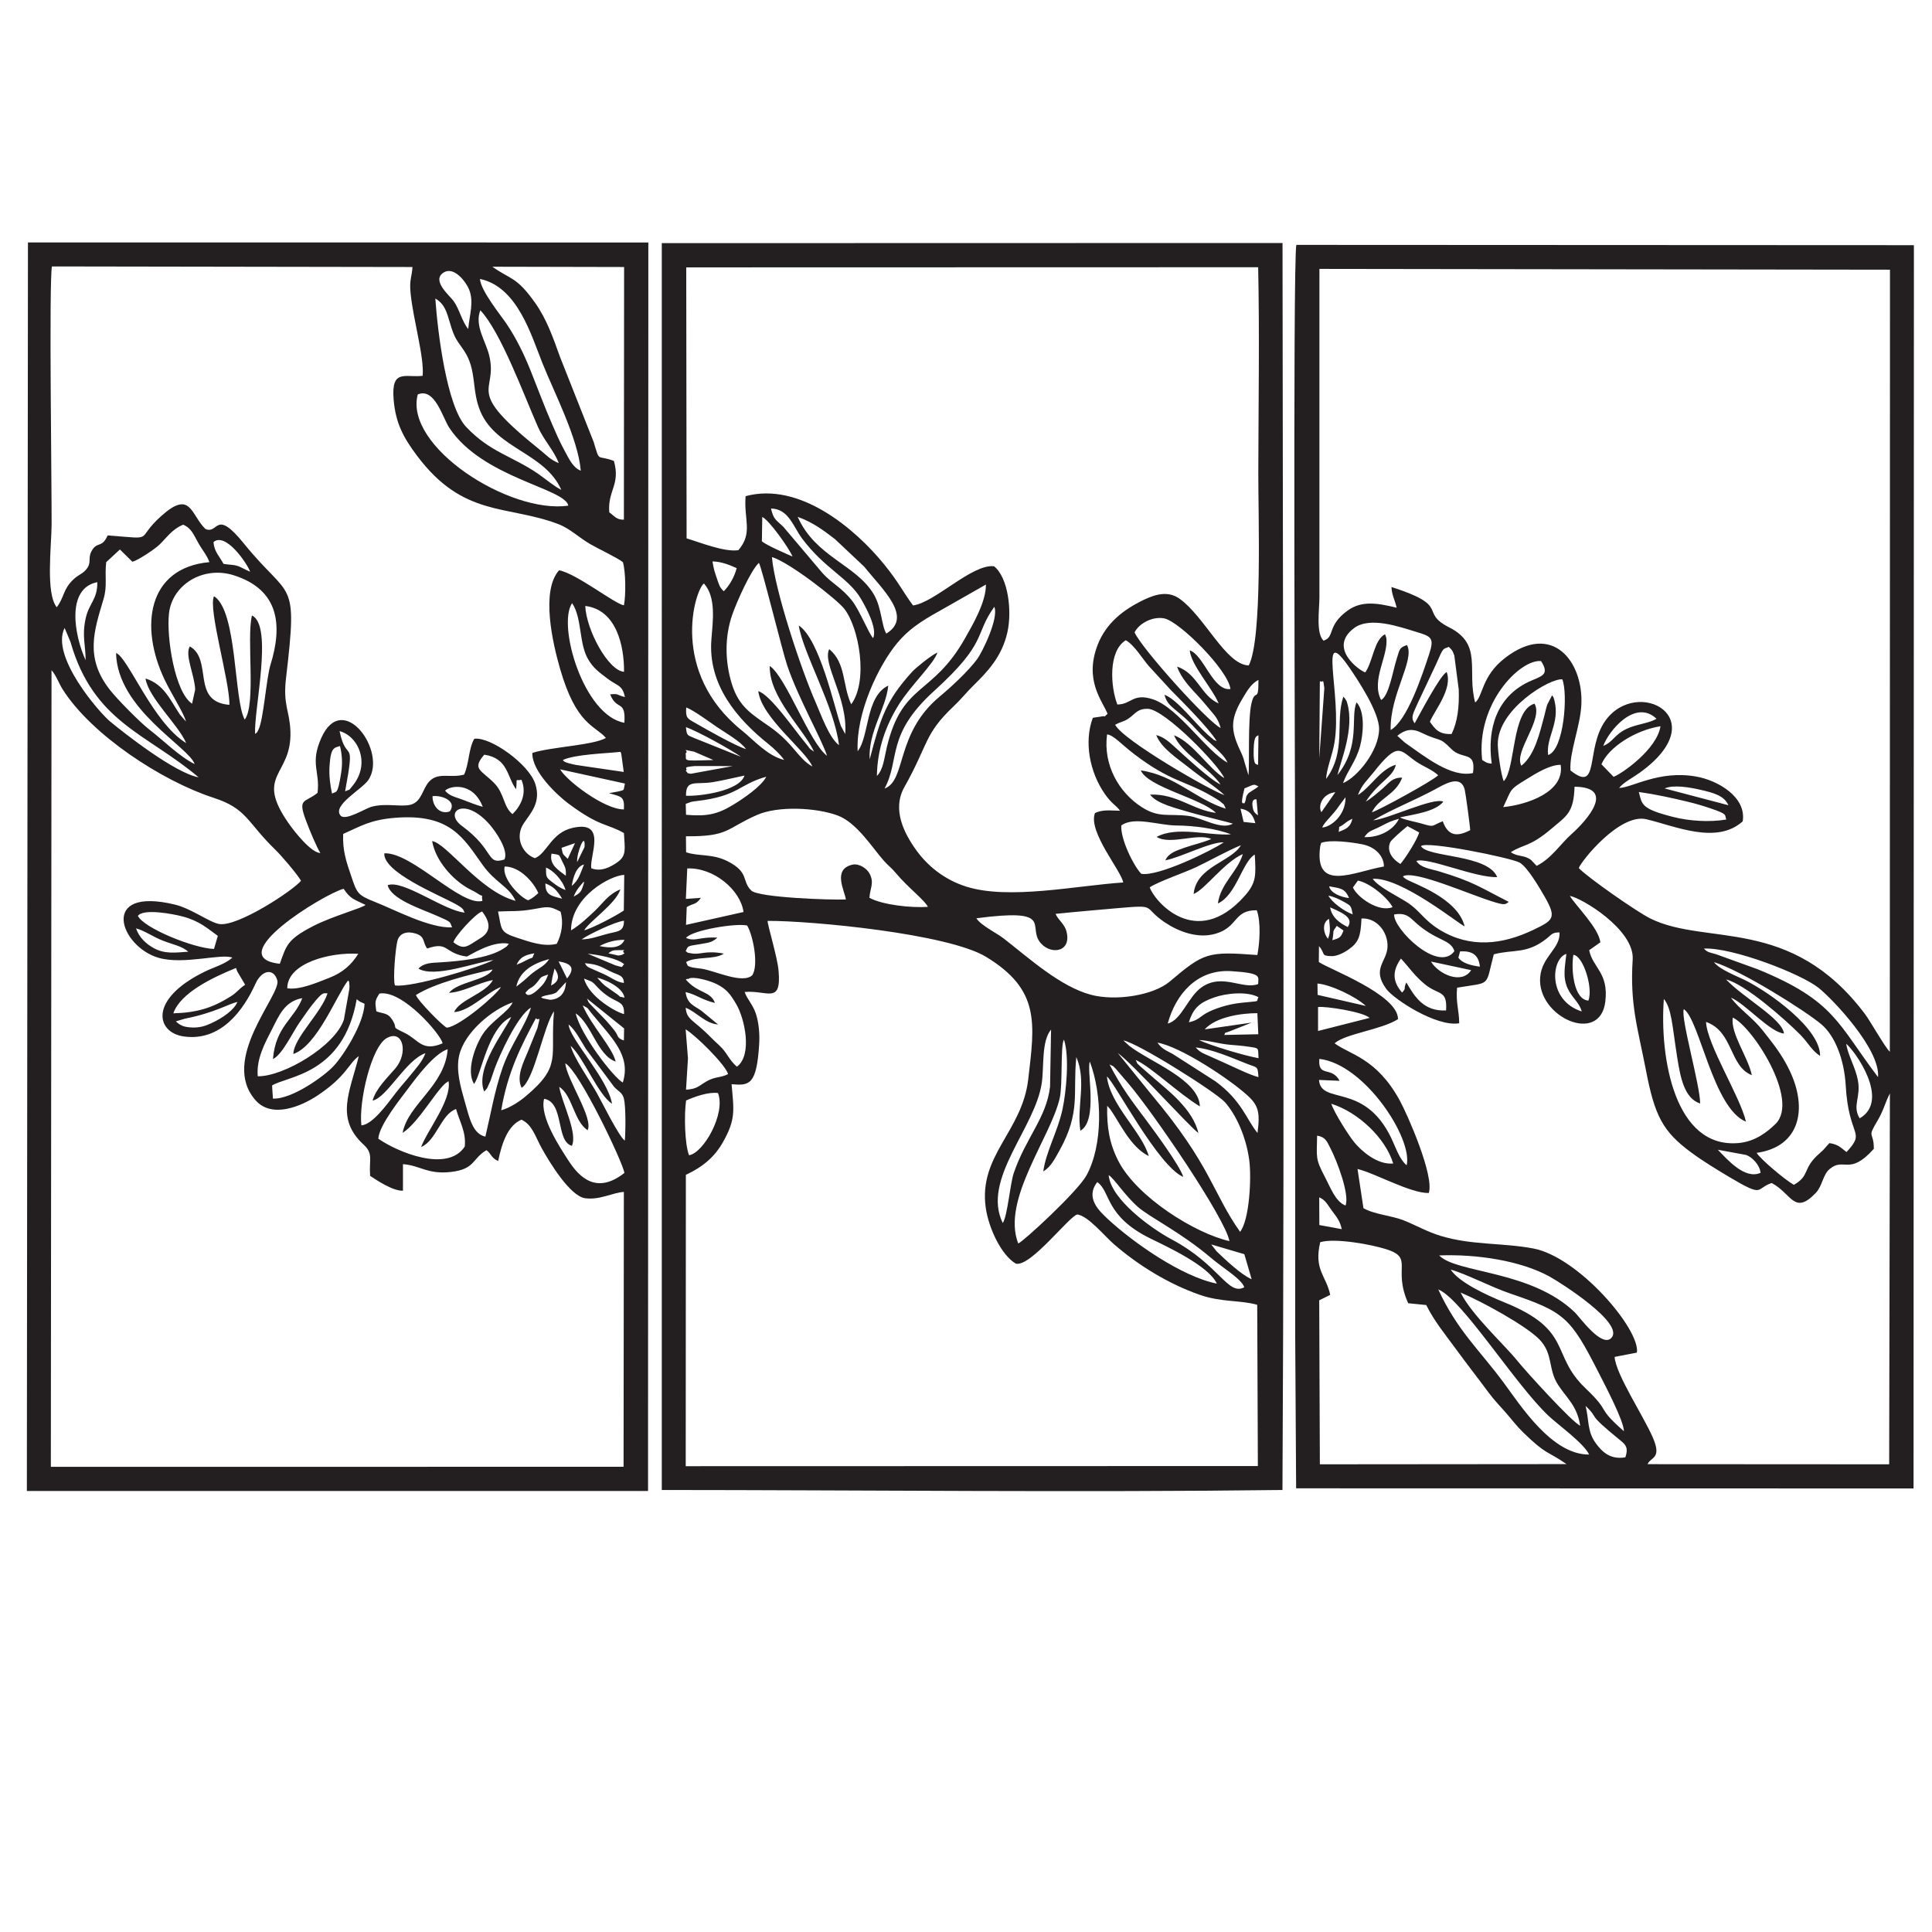 <?xml version="1.0" encoding="utf-8"?>
<!-- Generator: Adobe Illustrator 27.6.1, SVG Export Plug-In . SVG Version: 6.00 Build 0)  -->
<svg version="1.1" id="katman_1" xmlns="http://www.w3.org/2000/svg" xmlns:xlink="http://www.w3.org/1999/xlink" x="0px" y="0px"
	 viewBox="0 0 2000 2000" style="enable-background:new 0 0 2000 2000;" xml:space="preserve">
<style type="text/css">
	.st0{fill-rule:evenodd;clip-rule:evenodd;fill:#231F20;}
</style>
<path class="st0" d="M578.91,1125.14c13.7,8.46,15.13,35.72,29.35,44.78c6.37-11.91-21.19-51.81-23.14-69.19
	c14.23,7.26,59.75,102.51,61.25,113.51c-28.08,22.01-46.05,5.92-58.48-13.7c-7.49-11.76-29.58-44.33-24.63-63.05
	c21.04,3.52,11.91,44.03,28.75,48.67C598.22,1172.99,581.75,1141.62,578.91,1125.14L578.91,1125.14z M391.64,1178.76
	c0.67-13.93,23.89-42.53,31.07-52.19c8.91-11.91,26.81-35.87,40.73-40.43c-2.84,38.11-41.11,56.83-46.65,86.63
	c17.82-11.46,38.11-50.24,47.62-53.39c3.07,19.84-22.16,50.84-28.45,67.99c15.72-6.44,20.59-33.99,36.17-39.31
	c3.44,12.65,10.63,23.89,8.98,38.86C463.07,1214.47,410.88,1192.31,391.64,1178.76L391.64,1178.76z M374.12,1164.98
	c-2.92-24.41,10.33-82.14,26.66-90.6c16.77-8.76,22.01,15.8,8.39,31.75c-7.56,8.83-20.44,21.19-23.44,33.24
	c15.2-3.44,34.22-42.01,54.66-49.12c-3.29,9.06-10.11,16.02-15.35,22.61c-5.47,6.81-10.56,12.2-15.43,18.64
	C400.32,1143.71,385.5,1164.15,374.12,1164.98L374.12,1164.98z M633.56,1142.59c-4.49-26.43-44.1-67.24-44.93-82.06
	c7.19,5.77,12.5,16.85,18.12,25.61l29.13,39.16c4.34,4.64,8.46,5.62,10.03,12.2c2.02,8.31,1.72,34.14,0.9,43.28
	c-6.22-4.34-24.04-40.58-28.83-49.04c-6.96-12.5-24.19-36.84-27.25-49.12C604.21,1094.74,619.04,1133.23,633.56,1142.59
	L633.56,1142.59z M539.97,1126.12c13.25-8.09,22.76-64.32,33.54-79.22c-4.27,47.7,8.76,55.86-29.05,87.76
	c-5.77,4.87-15.95,12.06-25.61,14.68c6.59-39.31,21.04-67.69,35.94-95.32c2.99,4.04,5.39-5.54,1.57,10.18l-9.96,24.63
	C542.06,1099.46,534.13,1114.06,539.97,1126.12L539.97,1126.12z M637.38,1098.94c-3.97-15.5-24.78-36.47-34.22-58.18
	c7.34,4.04,3.67,1.42,9.06,8.01c20.59,25.31,41.41,43.43,32.5,71.88c-9.66-5.32-43.73-49.49-48.74-71.58
	C612.38,1059.85,618.44,1092.57,637.38,1098.94L637.38,1098.94z M281.64,1123.72c15.28-9.88,73.98-11.01,87.61-89.33
	c5.02,3.74,1.27,1.42,8.16,4.72c-0.82,20.59-21.71,53.39-32.12,64.54c-8.61,9.36-42.38,34.44-62.75,33.62L281.64,1123.72
	L281.64,1123.72z M458.13,1080.07c-21.27,9.06-24.63-3.67-39.16-10.78c-15.8-7.71-5.92-2.92-13.25-14.15
	c-4.42-6.66-8.46-5.54-16.1-8.16c-1.65-10.26-1.35-11.38,3.14-18.42C416.57,1024.06,457.31,1071.98,458.13,1080.07L458.13,1080.07z
	 M502.46,1176.66c-13.33-3.07-16.4-19.09-21.64-37.36c-3.97-14-8.91-31.22-5.54-46.42c5.24-23.74,33.62-47.7,55.41-55.19
	c-4.34,10.03-22.16,19.02-31.37,33.54c-7.41,11.83-17,36.99-8.61,50.92c7.56-9.58,14.38-58.33,38.49-69.34
	c-6.14,13.48-38.11,53.69-27.93,77.12l2.1-2.32c0.22-0.3,0.67-0.9,0.97-1.27l3.52-7.79c1.57-4.27,2.55-7.86,4.04-11.91
	c5.39-14.9,23.89-55.41,37.74-63.57c-5.77,19.17-21.34,38.86-29.5,62.67C511.96,1129.34,508.07,1153,502.46,1176.66L502.46,1176.66z
	 M191.42,1054.53c31.67-6.29,45.68-15.65,54.36-17.3c-3.44,8.24-14.98,16.4-26.88,21.94c-6.37,2.99-12.35,4.79-19.92,4.49
	c-7.86-0.3-12.13-1.72-16.92-6.37L191.42,1054.53L191.42,1054.53z M645.85,1077.07c-7.41-2.47-5.39-4.34-9.21-9.51
	c-3.44-4.64-5.99-7.34-9.28-11.16l-15.65-16.17c-3.59-4.04-1.65-1.27-4.04-6.52l38.41,30.92L645.85,1077.07L645.85,1077.07z
	 M560.04,1032.3c5.92-3.07,10.71-1.87,15.95-4.94l9.96-10.71c-0.6,10.78-5.69,17.75-16.47,18.34l-7.86-1.57
	C561.31,1032.67,560.56,1032.67,560.04,1032.3L560.04,1032.3z M303.66,1091.07c24.63-8.31,44.63-60.58,56.61-76.07
	c2.1,2.84,0.6-1.8,1.35,4.12c0.3,2.25,0.15,2.92-0.07,5.17l-5.54,31.15c-8.98,27.48-62.82,59.23-89.18,58.7
	c-1.65-18.27,7.71-34.82,14.83-48.82c7.26-14.3,13.18-28.9,31.3-32.05c-8.46,21.94-27.55,28.98-30.4,63.05
	c9.73-4.64,20.29-27.4,27.03-37.14c4.42-6.29,9.13-13.33,13.33-18.64c11.91-15.05,11.83-11.98,16.17-12.28
	C332.63,1048.47,304.11,1074.38,303.66,1091.07L303.66,1091.07z M618.52,1021.96c18.04,19.02,28.08,11.16,27.48,27.78
	c-6.81-1.2-36.39-17.37-41.41-36.69C614.17,1016.65,612.82,1015.97,618.52,1021.96L618.52,1021.96z M570.44,1020.24
	c0.6-4.04,0.82-4.87,1.42-8.54l2.25-9.13C579.88,1011.03,578.38,1016.2,570.44,1020.24L570.44,1020.24z M179.44,1048.99
	c7.26-21.12,40.21-36.91,64.84-46.95c0.3,0.52,0.52,1.42,0.67,1.8c0.15,0.45,0.45,1.27,0.67,1.8l8.16,13.78
	c-6.52,4.19-7.94,7.64-14.98,12.06C219.72,1043.53,203.55,1048.32,179.44,1048.99L179.44,1048.99z M646.52,1032.82
	c-8.46-2.17-0.82,1.2-9.13-4.64c-10.56-7.49-10.93-6.74-19.17-16.02C623.23,1012.98,644.5,1020.84,646.52,1032.82L646.52,1032.82z
	 M543.94,1027.73c5.24-6.66,5.84-3.67,11.23-9.81c5.62-6.37,2.55-5.99,12.28-9.06c-2.17,5.84-3.74,8.91-9.28,14.3
	C546.03,1035.14,543.94,1027.73,543.94,1027.73L543.94,1027.73z M430.57,1030.05c19.84-12.43,54.96-21.12,79.37-26.43
	c-5.62,11.23-36.54,12.73-45.08,24.19c15.65-1.05,30.1-10.41,45.38-13.25c-7.56,14.08-34.52,20.14-40.13,33.17
	c16.25-0.9,34.37-20.74,48.45-25.98c-3.67,7.34-42.68,40.96-56.01,42.08C459.1,1062.85,432.75,1036.34,430.57,1030.05
	L430.57,1030.05z M645.85,1017.54c-7.26-0.67-13.4-5.77-20.59-9.06l-15.87-7.04c-3.67-2.55-1.57-1.27-3.97-4.34
	c12.28,1.05,15.72,2.99,25.38,7.94C639.63,1009.61,645.77,1009.16,645.85,1017.54L645.85,1017.54z M586.99,1012.9l-8.76-17.67
	C591.26,997.4,595.98,1001.9,586.99,1012.9L586.99,1012.9z M534.5,1021.36c3.22-16.02,17.45-24.11,33.99-28.53
	c-4.64,7.26-10.48,9.21-17.22,14.45c-2.92,2.25-4.49,4.04-8.39,7.41L534.5,1021.36L534.5,1021.36z M629.82,986.85
	c1.72-1.27,3.22-3.14,7.94-3.22c15.87-0.22,3.44-0.37,8.83,3.22c-2.4,1.2-1.65,1.8-6.59,2.32L629.82,986.85L629.82,986.85z
	 M646.14,998.23c-3.82,2.99,0.82,3.82-9.21,1.05l-28.6-11.98C618.66,988.27,639.4,991.94,646.14,998.23L646.14,998.23z
	 M534.73,998.68c3.44-7.19,7.64-9.96,18.42-11.83c-3.59,7.26,0.67,2.62-8.16,7.11C540.27,996.43,539.22,996.95,534.73,998.68
	L534.73,998.68z M297.37,1023.09c0-26.28,44.7-37.59,73.53-35.72c-6.96,11.08-15.87,19.47-30.55,25.08
	C328.14,1017.17,310.62,1024.96,297.37,1023.09L297.37,1023.09z M408.86,1020.09c-2.32-5.84,0.52-38.41,2.55-46.12
	c2.1-8.09,10.11-10.33,18.87-7.56c10.18,3.22,6.89,8.61,11.91,15.5c22.54-7.86,17.3,5.02,40.96,8.31c1.8-0.22,26.21-17,43.65-13.25
	c-2.92,3.37-0.6,1.72-5.39,4.87c-15.72,10.48-47.25,13.25-65.59,14.38c-9.28,0.52-17.15,0.52-22.61,6.52
	c16.85,9.96,59.45-6.66,77.57-8.98C498.56,1000.7,425.63,1022.86,408.86,1020.09L408.86,1020.09z M620.69,979.36
	c7.34-4.04,16.4-6.59,25.76-6.44C642.78,981.68,631.69,981.75,620.69,979.36L620.69,979.36z M194.94,985.2
	c-13.85,0.97-24.34,2.62-36.09-3.89c-7.41-4.12-14.83-10.71-18.04-20.29c10.03,2.92,17,8.54,27.78,12.73
	C179.96,978.16,188.05,979.28,194.94,985.2L194.94,985.2z M469.43,975.47c0.9-5.62,22.76-29.88,29.65-31.9
	c8.54,11.01,9.73,20.74-1.87,27.7C484.04,979.21,480.82,984.3,469.43,975.47L469.43,975.47z M602.12,972.47
	c6.44-4.79,34.89-18.49,43.8-19.32c0.07,12.06-6.96,10.71-18.79,14C619.34,969.32,610.95,972.32,602.12,972.47L602.12,972.47z
	 M221.52,982.35c-21.12-0.67-72.56-21.56-78.77-34.22c5.62-8.01,36.99-1.87,46.27,0.6c17.6,4.64,25.53,12.28,36.47,20.07
	L221.52,982.35L221.52,982.35z M515.56,943.57c13.85-0.67,21.56,0.22,35.64-2.25c15.87-2.77,17.15-3.82,29.13,2.47
	c3.14,11.38,1.2,23.06-3.97,33.24c-14,3.44-28.6-2.25-40.96-6.22C516.76,964.91,519.53,961.76,515.56,943.57L515.56,943.57z
	 M289.65,997.7c-61.32-6.74,45.45-72.11,66.04-77.65c7.19,10.48,9.73,10.41,22.69,16.7c-3.14,3.22-33.77,11.53-53.46,21.56
	C297.07,972.54,296.62,978.53,289.65,997.7L289.65,997.7z M564.6,914.51c8.39,3.37,11.61,6.66,17.3,15.8
	C570.59,927.32,564.45,926.72,564.6,914.51L564.6,914.51z M591.11,963.11c0.22-35.19,41.26-57.06,55.11-57.43l-0.45,36.84
	c-6.96,5.02-32.65,18.49-41.03,20.52c5.62-9.51,32.65-27.4,37.51-42.38c-12.58,5.17-17.37,13.55-25.98,21.79
	C609.23,949.11,600.02,957.94,591.11,963.11L591.11,963.11z M593.88,928.14c2.84-7.86,9.06-13.63,9.13-13.93
	c0.3-0.97,1.2-0.9,1.8-1.35C601.89,923.5,601.07,924.1,593.88,928.14L593.88,928.14z M53.34,693.78
	c4.79,5.32,7.56,13.63,11.53,19.84c29.65,46.95,102.51,94.79,156.19,112.24c34.89,11.31,34.29,25.08,64.17,53.99
	c5.84,5.62,22.39,24.93,26.36,31.9c-7.64,9.66-65.44,47.92-84.69,44.78c-10.03-1.65-28.6-15.95-45.97-20.14
	c-78.92-19.02-56.76,43.73-16.55,55.19c26.06,7.41,64.69-4.87,76.15-0.22c-7.79,6.89-19.32,9.88-29.13,14.75
	c-57.8,28.45-49.72,62.75-21.27,66.79c38.49,5.54,62-27.25,74.35-54.59c6.52-14.38,18.94-16.47,22.61-3.37
	c4.12,14.83-60.35,82.14-22.24,124.37c16.92,18.72,47.02,5.84,63.35-4.94c30.63-20.14,32.5-33.47,43.2-41.03
	c-9.06,36.76-24.71,64.17,4.87,91.42c10.48,9.66,5.62,14.98,6.89,32.5c6.07,3.97,23.29,15.8,33.99,15.35v-27.48
	c17.82,1.27,25.08,10.78,49.49,8.09c25.38-2.84,21.86-13.7,36.91-22.54c5.17,3.59,4.57,7.79,12.13,11.23
	c3.74-18.12,9.88-36.91,24.19-42.83c11.23,5.32,14.3,17.6,20.97,29.65c7.49,13.55,29.2,49.57,44.85,51.66
	c15.2,2.1,28-5.69,40.13-6.52l-0.3,284.53l-592.88,0.07L53.34,693.78L53.34,693.78z M565.2,898.19c6.96,2.32,17.3,12.8,20.22,23.14
	c-5.39-1.87-10.03-5.17-14.45-8.69C565.28,908.23,565.2,907.63,565.2,898.19L565.2,898.19z M557.27,924.55
	c-3.37,2.99-6.14,5.47-10.48,7.41c-7.86-2.47-27.55-22.46-24.34-34.97C538.47,897.07,552.7,913.69,557.27,924.55L557.27,924.55z
	 M591.86,917.14c1.42-8.91,4.72-20.29,12.73-22.24C600.62,904.18,599.5,910.7,591.86,917.14L591.86,917.14z M582.27,892.2
	c2.92,5.84,3.89,7.19,3.44,14.38c-7.19-5.69-17.45-11.23-14.75-22.91C580.4,885.31,577.93,883.52,582.27,892.2L582.27,892.2z
	 M597.47,892.43c-0.9-8.91,8.84-33.32,7.64-15.58L597.47,892.43L597.47,892.43z M595.23,872.81l-7.49,16.25
	c-5.54-5.69-4.79-3.37-6.44-11.38L595.23,872.81L595.23,872.81z M355.25,863.3c17.97-7.94,27.63-14.53,53.54-16.7
	c57.65-4.72,71.13,21.27,90.82,48.74c13.4,18.72,26.96,21.94,34.14,37.21c-36.91-9.51-71.21-59.6-86.41-61.85
	c3.59,20.44,21.04,39.61,37.14,48.82c1.95,1.12,7.56,3.82,8.91,4.79c9.21,6.37,4.27-1.27,5.99,8.31
	c-22.16,6.07-73.08-50.69-101.53-49.27c-1.42,19.62,56.46,43.05,73.01,52.11c10.41,5.69,8.24,6.29,10.18,9.28
	c-21.49-2.02-63.87-34.52-79.74-28.38c3.59,14.38,33.17,23.96,50.47,31.45c17.07,7.41,13.4,6.22,16.25,12.2
	c-23.44,1.05-58.7-17.97-79.59-26.21c-18.57-7.34-18.87-9.13-25.01-27.33C358.39,891.75,354.5,880.22,355.25,863.3L355.25,863.3z
	 M478.27,855.06c-19.62-14.3,2.47-31.6,28.75-1.35c5.77,6.66,19.77,26.36,15.2,36.02C503.05,895.87,512.34,880,478.27,855.06
	L478.27,855.06z M447.72,824.21c9.36-1.27,25.68,4.79,17.97,15.72C456.03,843.53,447.72,835.37,447.72,824.21L447.72,824.21z
	 M478.42,827.66c-7.79-2.84-13.18-3.82-17.67-9.13c4.19-4.87,28.53-10.18,39.01,16.7C492.12,833.12,485.91,830.43,478.42,827.66
	L478.42,827.66z M343.72,821.52c-1.8-7.94-3.22-18.49-2.62-28.08c1.2-20.14,4.87-19.17,10.86-21.12c2.1,8.54,2.84,17.89,1.2,27.85
	C349.48,823.39,348.28,818.9,343.72,821.52L343.72,821.52z M645.85,837.92c-20.59,0.07-60.05-30.48-65.97-41.48l67.01,14.68
	c-1.72,7.79,0.22,6.44-7.04,8.24l-9.36,1.72C642.92,824.89,646.67,823.84,645.85,837.92L645.85,837.92z M534.28,817.1
	c1.35-13.7-1.5-8.09,5.54-9.88c6.14,14.68-1.2,27.63-9.28,35.57c-9.58-7.56-8.16-21.19-19.02-32.2
	c-13.25-13.48-23.36-14.23-10.18-29.35C526.27,784.98,524.69,804.3,534.28,817.1L534.28,817.1z M582.72,786.7
	c12.73-5.84,43.5-6.66,59.6-8.39c0.37,0.6,0.6,1.42,0.82,2.02l2.55,18.79l-49.12-7.19C581.15,788.8,583.77,787.45,582.72,786.7
	L582.72,786.7z M357.27,819.2c10.93-59.3,1.57-27.25-5.77-62.37c19.54,5.17,32.5,34.07,13.25,56.91
	C359.74,819.72,363.78,816.2,357.27,819.2L357.27,819.2z M113.69,746.64c-10.56-8.76-61.77-67.16-46.8-96.59l6.07,14.45
	c23.89,83.56,79.15,94.72,132.61,140.17C181.08,800.25,128.59,758.99,113.69,746.64L113.69,746.64z M646.37,748.21
	c-42.08-7.19-69.71-100.86-54.14-123.85c10.63,15.65,6.74,42.15,17,58.78c5.39,8.76,10.03,11.98,19.47,19.24
	c10.11,7.79,15.72,6.44,18.19,19.24c-9.43-2.47-5.77-3.67-15.28-2.84C638.58,736.38,647.87,723.73,646.37,748.21L646.37,748.21z
	 M605.86,627.29c32.27,3.82,40.43,41.56,40.13,68.14C629.82,694.45,606.91,652.29,605.86,627.29L605.86,627.29z M198.83,728.45
	c-17.67-11.38-26.73-68.44-23.89-93.52c3.37-29.73,35.42-49.49,67.09-39.39c46.8,14.9,50.77,51.44,37.96,92.7
	c-4.34,14.08-7.19,57.13-12.5,67.24c-2.02,3.89-0.6,1.72-3.44,4.34c-1.27-25.61,18.94-112.32-3.22-122.65
	c-5.84,23.59,4.49,92.17-7.49,107.75c-11.46-20.52-7.49-112.47-31.82-127.74c-6.29,13.18,16.47,88.28,15.95,112.47
	c-40.13-3.29-16.62-46.57-40.96-60.5c-5.47,9.06,4.87,29.2,5.54,44.7L198.83,728.45L198.83,728.45z M88.69,683.52
	c-11.76-25.53-20.59-74.5,12.06-80.87c0.22,18.04-8.54,21.56-12.06,37.44C84.72,658.14,88.54,667.42,88.69,683.52L88.69,683.52z
	 M137.06,581.54c5.84-1.5,22.69-12.73,27.78-17.52c7.64-7.26,13.18-16.17,24.86-20.89c8.39,3.82,10.33,9.51,15.5,18.79
	c4.12,7.41,8.91,12.65,11.61,19.99c-64.17,5.84-72.56,66.71-46.42,121.68c7.26,15.28,20.14,34.89,22.09,43.28l-6.14-7.04
	c-9.96-14.6-16.32-31.52-35.72-37.44c3.14,20.07,33.84,47.7,42.15,66.86c-34.44-20.89-60.43-89.25-72.63-93.22
	c1.2,58.33,75.85,97.42,81.32,114.94c-15.95-7.94-32.5-24.71-46.57-35.49c-10.03-7.71-33.62-31.75-40.88-41.03
	c-26.51-33.54-16.62-61.4-6.81-94.42c4.12-13.85,0.97-23.51,2.77-38.11l14.15-13.1L137.06,581.54L137.06,581.54z M231.4,583.71
	c-4.19-7.86-9.66-12.5-10.41-22.54c12.58-10.78,34.97,22.31,37.96,30.63c-5.32-2.02-9.43-4.94-13.7-6.14
	C240.91,584.38,236.87,584.76,231.4,583.71L231.4,583.71z M432.45,408.35c17.67-7.49,25.68,23.96,32.72,34.59
	c34.29,51.81,119.73,62.52,123.17,80.49C527.61,532.34,418.22,462.33,432.45,408.35L432.45,408.35z M506.35,367.69
	c-3.67-14.83-15.28-30.63-9.13-46.5c21.27,22.39,45.23,88.06,59.75,120.93c6.14,13.78,15.95,23.36,21.49,37.29
	c-8.98-3.59-12.5-8.09-18.57-12.95C477.9,400.86,516.31,408.27,506.35,367.69L506.35,367.69z M466.07,335.12
	c4.42,15.13,6.59,16.62,13.85,27.18c14.3,20.82,7.71,41.41,17.67,64.25c16.7,38.19,66.64,42.38,83.49,80.57
	c-7.79-3.89-16.25-11.31-24.41-16.92c-26.66-18.19-49.72-22.24-74.28-48.45c-19.77-21.12-29.28-97.04-31.75-132.76
	C460.15,314.75,462.17,321.94,466.07,335.12L466.07,335.12z M459.03,282.25c11.31-7.26,23.74,10.33,26.58,17.45
	c5.24,13.1,0.37,26.21-0.9,40.88c-6.66-8.01-8.83-20.14-15.35-29.2C465.77,306.29,446.37,290.42,459.03,282.25L459.03,282.25z
	 M561.61,376.15c11.91,29.8,36.84,77.8,39.61,111.12c-7.94-3.14-11.68-11.23-17.37-21.86c-4.79-8.83-8.24-16.92-12.35-26.36
	c-7.56-17.45-14.15-34.97-21.49-53.54c-7.34-18.57-15.35-34.89-25.31-49.79c-6.66-9.96-26.88-34.44-27.85-46.95
	C535.7,296.78,550.08,347.4,561.61,376.15L561.61,376.15z M58.74,628.63c-11.61-14.38-5.47-63.35-5.32-85.36
	c0.22-36.47-2.84-252.48,0.37-267.46l373.19,0.6c-0.6,10.63-3.37,12.73-1.95,27.03c2.77,28,14.23,65.89,12.5,85.58
	c-17.67,2.25-32.8-7.86-30.03,24.71c2.02,24.26,10.11,39.31,24.26,58.1c47.85,63.8,92.47,50.62,145.56,70.46
	c12.95,4.87,21.19,13.7,33.69,20.97c7.64,4.49,28.6,14.38,33.84,18.72c2.92,10.11,3.14,33.77,1.05,44.63
	c-9.06-1.12-49.42-33.1-67.16-36.24c-19.09,21.42-6.59,75.55,1.05,101.98c16.85,58.55,36.17,58.48,47.47,71.58
	c-13.4,7.64-57.8,9.36-76.15,15.5c-0.67,19.32,26.21,44.1,37.14,52.26c32.95,24.63,40.06,20.59,57.65,30.7
	c0.75,15.95,3.14,23.21-6.66,30.1c-7.34,5.24-17.37,10.33-27.18,6.29c-1.87-12.95,16.85-49.94-19.24-41.78
	c-22.39,5.02-26.51,26.51-39.09,31.37c-12.58-4.34-21.34-21.19-11.61-35.94c7.11-10.71,18.27-21.64,11.98-41.03
	c-6.59-20.29-46.27-48.89-63.12-46.65c-5.99,10.26-5.32,25.98-10.56,37.14c-14.45,3.89-26.73-2.99-36.17,7.19
	c-6.96,7.56-7.64,20.74-18.94,23.89c-10.26,2.77-26.06-2.02-41.18,2.32c-5.84,1.65-26.73,14.83-31.6,8.98
	c-8.91-10.56,22.16-27.11,28.75-36.76c19.99-29.35-26.21-93.37-48.52-43.95c-12.2,27.03-1.27,34.67-4.04,57.21
	c-13.4,10.78-21.04,4.79-11.61,29.65c3.74,9.88,10.33,25.76,14.53,32.65c-9.66-0.3-26.88-22.24-32.65-30.48
	c-36.02-51.29,3.14-48.89,1.65-95.24c-0.67-21.56-7.86-27.11-4.57-55.19c12.43-105.95,4.87-79.59-43.65-139.57
	c-29.95-37.06-26.13-8.83-39.84-15.05c-15.28-14.98-14.98-40.81-45.53-13.48c-28.68,25.61-4.04,24.04-55.63,20.22
	c-6.22,14.08-11.16,5.24-17.07,17.07c-3.52,7.41,0.97,11.23-5.54,18.64c-4.04,4.57-7.56,4.79-12.95,9.96
	C65.02,610.29,66.75,618.08,58.74,628.63L58.74,628.63z M509.72,276.11l136.35,0.3l-0.22,261.54c-7.64,0.3-9.88-3.89-15.13-7.56
	c-1.87-22.69,11.83-28.6,4.79-53.24c-18.19-6.89-14.23,2.47-20.97-19.69l-34.82-87.98c-7.34-20.44-13.78-39.01-25.83-56.08
	C534.43,286,528.96,289.82,509.72,276.11L509.72,276.11z M27.81,1543.48h643.04l0.3-1292.45l-642.22-0.07L27.81,1543.48
	L27.81,1543.48z"/>
<path class="st0" d="M1253.85,1288.23l34.29,10.11l7.56,25.91c-10.86-4.64-26.81-19.84-36.24-28.83L1253.85,1288.23L1253.85,1288.23
	z M1135.91,1223.68c14.23,10.03,7.56,35.04,54.96,58.4c16.32,8.01,60.35,28.23,68.81,46.72c-36.61-7.26-87.08-42.98-112.62-66.64
	C1138.16,1253.78,1123.04,1240.15,1135.91,1223.68L1135.91,1223.68z M1147.67,1216.49c5.39,2.99,16.47,20.74,30.33,32.95
	c11.98,10.56,44.25,26.13,75.18,52.34c13.78,11.68,31.9,22.09,34.89,30.78c-17.07,9.13-25.31-22.99-75.25-49.57
	C1192.52,1272.13,1150.07,1242.03,1147.67,1216.49L1147.67,1216.49z M713.31,1195.9c-4.57-11.46-5.17-42.23-3.07-56.68
	c9.06-4.04,23.29-9.06,33.02-7.71C751.5,1152.62,728.36,1193.58,713.31,1195.9L713.31,1195.9z M1148.57,1101.93
	c5.84,2.99,1.5-0.15,6.44,4.42l12.65,14.75c26.21,30.63,100.78,140.09,105.05,163.68c-35.12-7.79-95.84-45.45-115.09-83.11
	c-8.98-17.67-11.98-34.37-11.46-56.98l2.77,3.14c10.18,13.93,20.82,39.31,40.28,48.97c-7.11-25.16-40.21-53.09-43.35-82.44
	c8.16,6.22,52.79,92.7,79.07,104c-3.22-11.31-30.7-48.45-37.66-57.8C1171.11,1139.07,1160.85,1125.67,1148.57,1101.93
	L1148.57,1101.93z M1128.2,1099.01c13.03,34.74,13.63,86.41-3.44,117.71c-9.13,16.7-65.59,68.74-70.68,70.53
	c-17.67-45.15,33.92-110.07,42.98-150.65c3.14-14,0.6-54.44,4.34-60.43c5.84,17.3,2.47,53.76-1.57,72.48
	c-4.94,22.69-17,43.35-19.84,64.02c7.79-4.72,11.61-12.43,16.77-21.64c22.31-40.21,13.63-59.3,17.45-96.74
	c10.86,25.38,0.22,50.69,4.19,76.22C1137.04,1160.04,1124.61,1108.07,1128.2,1099.01L1128.2,1099.01z M709.79,1065.54
	c10.18,6.14,40.66,35.94,43.95,46.35c-7.56,3.97-13.48,2.4-22.09,7.41c-8.61,4.94-9.81,8.01-21.49,8.76l2.02-32.42L709.79,1065.54
	L709.79,1065.54z M1237.75,1084.34c16.1,1.35,37.29,10.63,52.34,16.62c11.61,4.64,11.91,2.02,12.65,14.08
	c-9.58-2.55-24.56-10.03-33.17-13.85c-5.69-2.55-10.41-4.64-15.8-7.11C1245.09,1090.18,1242.99,1089.95,1237.75,1084.34
	L1237.75,1084.34z M1198.21,1079.32c23.66,4.12,74.13,37.36,93.07,54.59c11.38,10.33,13.33,17.45,10.48,38.94
	c-11.68-14.23-15.95-33.17-43.65-53.54l-44.33-28.38C1206.67,1087.11,1202.48,1085.61,1198.21,1079.32L1198.21,1079.32z
	 M1162.87,1077.07c14.68,2.32,96.29,53.84,105.28,64.02c11.61,13.18,21.71,35.57,25.01,59.45c2.55,18.42,0.3,62.45-9.43,74.65
	c-28.68-40.58-29.8-68.44-91.72-142.12l-34.89-42.98c15.95,11.53,72.86,74.88,83.41,82.81c-5.54-24.56-31.6-44.25-45.68-56.46
	l-14.6-12.73c-5.02-5.24-1.27,0.07-4.57-6.44c15.65,6.96,44.18,34.59,66.42,48.07c-0.82-27.55-51.07-45.75-72.78-62.45
	L1162.87,1077.07L1162.87,1077.07z M1302.82,1095.42c-14.68-2.55-50.92-13.48-61.62-18.79c10.18,0.37,20.29,3.89,31.6,4.87
	c6.37,0.6,12.8,0.97,19.09,1.95C1304.31,1085.23,1302.07,1084.34,1302.82,1095.42L1302.82,1095.42z M1038.05,1266.06
	c-22.24-45.3,33.92-98.46,40.43-145.34c2.4-17.15-0.45-43.05,9.58-54.89l-1.05,59.08c-3.74,32.35-25.08,52.79-37.59,89.48
	C1045.54,1226.08,1042.92,1259.17,1038.05,1266.06L1038.05,1266.06z M1247.11,1065.62c11.61-13.1,38.56-16.85,54.51-16.77
	l0.97,21.79l-35.49,0.75c2.99-2.62-3.14-0.82,6.22-3.89l22.39-8.91L1247.11,1065.62L1247.11,1065.62z M1230.71,1058.28
	c4.57-14.9,11.38-20.52,26.06-25.68c12.88-4.57,34.67-6.59,45.97-0.3c-3.07,5.32,3.97,3.52-17.6,5.77
	c-7.49,0.82-13.93,2.17-20.89,4.34c-5.47,1.72-11.38,3.97-16.02,6.66C1241.27,1053.26,1240.52,1056.03,1230.71,1058.28
	L1230.71,1058.28z M710.02,1014.1c0.52-0.3,1.42-1.27,1.72-0.67c0.3,0.52,1.35-0.52,1.8-0.6s1.27-0.37,1.8-0.45
	c6.89-0.75,20.97,3.44,26.88,6.52c9.88,5.09,13.7,9.96,20.07,20.82c8.54,14.68,16.92,52.11,0.6,64.54
	c-5.47-4.64-8.31-9.66-11.83-14.68c-4.72-6.66-9.06-9.43-14.53-15.05c-19.62-20.07-25.46-18.27-26.73-31.3
	c11.23,4.27,20.14,16.32,33.54,17.3l-17.3-14.23c-7.49-5.32-14.75-6.96-16.32-19.32c11.16,2.55,17.3,8.31,30.4,11.23
	C735.4,1025.71,722.44,1028.48,710.02,1014.1L710.02,1014.1z M1208.84,1059.55c8.01-29.65,29.88-56.46,65.67-54.21
	c32.8,2.02,27.93,5.77,27.93,13.33c-15.87,6.22-36.99-11.68-58.55,3.37C1229.66,1032.07,1223.07,1056.18,1208.84,1059.55
	L1208.84,1059.55z M710.17,970.9c6.52-8.16,52.04-15.5,63.27-12.8c6.07,9.96,12.13,40.66,5.39,51.37
	c-10.11,9.58-38.64-4.64-52.64-6.66c-1.72-0.22-9.21-1.12-10.18-1.5c-4.87-1.8-3.52-0.37-5.77-5.39c10.11-6.14,29.5-2.1,39.09-8.76
	c-19.77-3.67-24.26,1.65-33.92-0.3c-5.39-1.12-2.02,0.22-5.54-2.25c2.62-5.84,1.35-5.02,15.87-7.41c8.91-1.5,11.76-1.95,16.92-6.59
	c-14.98-0.82-20.52,2.55-27.18,1.8c-0.6-0.07-1.27-0.22-1.8-0.3s-1.35-0.37-1.72-0.52C711.44,971.42,710.69,971.2,710.17,970.9
	L710.17,970.9z M794.62,953.3c45.3-0.22,186.52,13.18,226.13,37.21c56.23,34.14,50.47,68.74,43.65,126.92
	c-6.37,54.29-51.66,78.62-43.95,132.91c2.99,21.04,16.17,49.19,31.22,57.8c15.35,3.59,55.63-49.79,63.65-50.92
	c11.16,1.5,28.08,22.31,37.74,30.7c24.86,21.56,55.86,40.88,88.51,52.34c22.84,8.09,42.83,5.47,59.9,10.48l0.67,166.9l-592.28,0.15
	l0.15-301.6c17.67-8.31,29.8-18.49,38.56-34.14c13.1-23.36,11.23-32.12,8.76-59.68c18.27,1.57,26.06,1.2,28.6-42.08
	c0.6-10.56-0.52-22.16-3.52-31.15c-3.14-9.36-9.21-15.05-11.53-22.24c22.99-2.17,38.19,13.33,35.12-21.71
	C805.03,991.71,794.33,956.97,794.62,953.3L794.62,953.3z M1092.71,946.04c20.67-2.17,41.71-3.89,62.45-5.77
	c44.78-3.89,26.13-1.8,51.07,14.83c13.85,9.21,33.84,17,52.49,11.38c23.29-6.96,18.27-24.48,42.3-24.19
	c4.42,12.2,3.07,33.39,0.6,46.35c-51.59-3.89-55.26-2.55-90.82,27.55c-16.7,14.08-55.63,20.52-81.62,13.55
	c-31.6-8.54-63.05-37.06-89.78-57.95c-7.11-5.62-24.04-13.78-28.68-21.19c79.07-10.41,54.21,7.26,64.99,23.51
	c9.73,14.75,33.92,12.88,28.38-9.58C1102.07,956.3,1095.78,953,1092.71,946.04L1092.71,946.04z M711.44,899.02
	c27.63-1.2,55.26,22.61,58.25,45.08l-59.53,13.33l0.75-18.42c7.34-4.34,9.21-1.95,14.68-9.58l-15.58,1.12L711.44,899.02
	L711.44,899.02z M710.09,865.69c44.4,0.45,41.26-7.79,73.45-22.01c21.86-9.66,61.17-7.71,83.41,0.45
	c20.14,7.41,36.24,33.77,48.3,47.25c4.72,5.24,7.64,6.96,12.35,12.65c11.68,14.15,29.95,28.08,32.95,34.74
	c-17.15,1.2-46.87-1.95-60.5-9.36c0.52-10.11,5.32-15.28,0.07-25.16c-2.62-5.02-10.71-10.78-17.82-9.13
	c-20.89,4.87-7.71,27.25-6.66,36.02c-15.72,0.67-90.3-1.95-97.86-9.21c-10.26-9.88-1.72-18.64-24.34-30.25
	c-16.02-8.24-30.25-4.94-43.2-9.43L710.09,865.69L710.09,865.69z M1190.2,918.56c8.83-5.92,36.32-15.35,47.77-20.74
	c15.72-7.49,32.72-17.22,46.65-22.84c-10.11,17.3-46.35,22.01-48.97,50.47c11.91-4.72,31.15-32.5,50.92-41.33
	c-5.54,18.72-22.84,30.03-25.83,51.14c19.17-8.61,25.38-43.35,38.19-50.62c1.2,21.56,1.87,28.98-10.63,43.05
	C1237.67,984.38,1194.39,931.81,1190.2,918.56L1190.2,918.56z M1160.77,854.54c12.95-9.73,38.71-0.15,56.83,0
	c18.04,0.07,42.15,3.29,56.68,9.21c-23.74,1.5-55.71-8.84-76.97,2.62c14.3,8.83,42.3-4.42,56.61,2.17
	c-7.86,3.44-18.04,5.69-27.4,8.91c-9.13,3.22-17,5.77-20.14,13.18c16.4-3.22,46.5-19.17,60.43-18.64
	c-12.2,8.46-68.06,35.79-85.36,32.57C1173.58,896.62,1159.8,868.62,1160.77,854.54L1160.77,854.54z M1296.9,836.42
	c-1.87-10.03,2.7-8.83,3.82-8.98l1.5,16.62C1300.87,842.71,1297.95,841.88,1296.9,836.42L1296.9,836.42z M1287.39,850.87l-3.22-13.7
	c9.81,1.35,13.48,7.79,15.35,14.98L1287.39,850.87L1287.39,850.87z M1288.29,816.13c10.71-4.27,8.91-4.72,14.38-2.17
	c-0.45,0.45-0.97,0.97-1.35,1.27l-8.61,5.62c-4.42,4.87-1.57,4.94-4.57,10.93C1287.09,830.13,1283.2,836.19,1288.29,816.13
	L1288.29,816.13z M715.41,830.13c1.95-0.45,3.82-0.67,5.77-0.9c43.43-5.02,43.43-17.22,72.03-25.16
	c-4.87,9.96-24.04,22.84-34.14,28.98c-16.32,9.96-27.25,12.28-48.89,10.41l-0.3-11.31L715.41,830.13L715.41,830.13z M710.17,823.76
	c-0.37-17.45,10.26-11.23,27.7-14.08c11.01-1.8,22.84-4.79,32.8-6.81C765.57,818.97,724.17,824.44,710.17,823.76L710.17,823.76z
	 M709.87,798.01c3.29-2.84-5.62-3.67,9.58-5.02l39.16,0.07L715.18,801C709.49,800.03,713.16,800.63,709.87,798.01L709.87,798.01z
	 M1302.37,791.94c-1.5-1.57-5.17,2.25-4.57-16.62c0.45-15.13,3.52-12.65,4.94-14.3L1302.37,791.94L1302.37,791.94z M738.47,786.77
	c-35.12,1.12-27.11,1.05-28.75-6.89c4.42-2.92-7.19-5.02,8.91-1.72L738.47,786.77L738.47,786.77z M1258.79,841.51
	c-23.96-2.92-40.66-20.07-68.21-18.94c6.96,9.73,27.85,14.23,41.11,18.34c6.66,2.1,43.28,11.08,44.55,11.68
	c-11.83,7.19-31.97-6.22-45.75-7.94c-20.67-2.62-30.63,2.32-48.22-8.91c-24.19-15.43-40.43-43.95-36.24-75.48
	c6.74,0.67,14.9,10.33,27.85,20.22c38.11,29.13,52.86,27.4,81.02,43.95c2.62,1.5,7.34,4.34,8.39,5.32c5.69,5.02,2.4,0.9,5.62,7.41
	c-30.55-9.43-53.16-34.82-87.98-39.61C1188.78,815.08,1243.66,826.46,1258.79,841.51L1258.79,841.51z M710.09,752.71
	c12.35,4.42,46.35,23.14,56.91,30.7l-47.77-19.17C711.66,760.87,710.91,762.07,710.09,752.71L710.09,752.71z M1215.43,761.17
	c6.59,17.6,37.66,34.97,48.15,50.99c-11.01-5.09-36.84-29.28-49.12-40.36c-4.57-4.12-9.96-8.91-17.52-10.86
	c5.09,13.63,22.61,24.71,33.54,33.47c11.83,9.58,26.43,19.02,37.14,28.68c-12.06-3.22-105.58-56.91-113.21-72.86
	c7.86-4.12,9.36-2.7,16.47-8.39c4.87-3.89,7.86-8.39,17.3-8.09c17.75,0.52,74.05,58.78,79.22,71.81
	C1251.15,795.69,1234.98,768.73,1215.43,761.17L1215.43,761.17z M742.29,752.71c7.49,5.09,24.78,14.98,29.95,22.76
	c-11.01-3.37-40.36-20.07-52.79-27.18c-7.94-4.57-9.81-4.94-9.06-15.95C718.1,735.26,734.8,747.61,742.29,752.71L742.29,752.71z
	 M1288.29,788.87c-1.2-5.17-2.7-8.09-5.02-13.1c-9.28-20.14-9.66-31.52,2.92-52.56c4.94-8.24,8.83-15.28,16.55-19.39
	c0.15,25.01-3.29,7.86-7.19,24.11c-4.04,16.62-1.87,65.07-3.14,74.58L1288.29,788.87L1288.29,788.87z M1165.42,662.78
	c8.91,4.94,17.15,19.17,24.11,27.03l22.84,24.86c11.38,11.46,39.16,39.24,47.17,52.56c-7.11-3.29-0.82,0-5.24-3.22
	c-0.22-0.15-3.67-3.07-3.97-3.37c-14.6-13.33-31.15-36.02-44.85-41.48c3.52,14,12.88,13.7,32.65,35.64
	c14.08,15.65,28.23,24.26,32.57,34.67c-21.79-11.76-50.92-56.68-76.9-65.44c-21.04-7.11-22.61,5.32-37.14,5.24
	C1149.62,711,1147,674.01,1165.42,662.78L1165.42,662.78z M840.97,793.51c-15.28-8.61-19.32-23.74-43.88-41.03
	c-18.42-12.95-32.12-20.37-39.54-44.63c-7.11-23.14-7.49-48.67,0.52-71.58c4.72-13.55,19.24-46.05,27.55-53.61
	c2.84,4.04,24.19,91.2,29.35,106.4c11.68,34.29,35.79,76.37,41.18,93.37c-18.42-13.93-42.08-81.09-59.3-93.07
	c-0.82,32.5,34.97,65.22,45.83,88.73c-6.22-4.12-3.82-2.92-8.46-8.39c-10.78-12.65-36.61-50.62-49.27-54.21
	C788.49,743.27,834.01,776.59,840.97,793.51L840.97,793.51z M1231.61,673.26c1.5,15.43,23.44,39.24,29.95,54.96
	c-18.57-8.16-21.71-30.85-43.05-38.19c4.19,12.28,14.3,22.46,22.99,31.9c5.39,5.84,6.81,8.01,12.58,14.68
	c4.19,4.79,7.56,9.28,9.51,17c-13.18-6.22-80.79-81.17-89.1-98.91c4.12-8.69,17.97-17,30.7-14.53
	c15.57,2.99,66.12,53.31,68.59,73.08C1255.72,715.87,1246.13,677.83,1231.61,673.26L1231.61,673.26z M811.77,786.7
	c-17.3-4.19-31.67-20.74-43.58-30.33C692.72,695.8,719.37,610.81,728.73,604c12.8,14.45,9.21,38.64,7.71,57.88
	c-3.74,46.8,26.36,82.21,58.93,108.27C800.69,774.42,807.65,780.78,811.77,786.7L811.77,786.7z M915.7,816.28
	c16.4-30.55,1.05-55.26,51.14-100.86c56.31-51.14,41.26-57.65,62.45-87.23c4.94,11.23-12.2,46.72-17.97,54.44
	c-9.28,12.43-26.81,28.68-38.71,38.56C926.63,759.52,938.46,808.04,915.7,816.28L915.7,816.28z M887.85,777.64
	c-1.95-39.91,21.79-88.8,40.73-111.72c11.38-13.7,23.59-22.16,43.88-33.39l48.15-27.4c0.3,18.19-14.38,42.83-21.79,55.93
	c-33.84,59.75-64.69,45.23-80.79,112.47c-2.77,11.61-3.59,23.06-10.26,29.73c0.37-28.6,9.73-53.16,22.69-73.9
	c12.8-20.37,36.17-42.08,39.98-53.91c-6.14,2.7-22.01,15.43-26.13,19.92c-27.33,29.95-32.8,48-44.03,90.75
	c-1.65-28.75,16.92-52.41,19.24-76.37C895.78,721.03,900.05,762.51,887.85,777.64L887.85,777.64z M762.58,588.13
	c-2.17,8.76-7.19,17.67-13.33,23.96c-4.57-4.42-4.87-6.74-7.26-13.7c-2.17-6.29-3.29-9.73-4.42-17.22
	C747.6,581.39,756.06,585.28,762.58,588.13L762.58,588.13z M826.9,647.5c4.27,28.38,36.91,83.94,41.63,123.92
	c-10.41-7.86-18.72-31.97-23.89-43.65c-15.13-34.07-42.83-117.48-45.53-151.03c17.37,4.79,67.39,43.8,74.88,53.46
	c15.35,19.69,25.08,74.5,7.19,98.91c-9.36-20.14-5.24-42.53-22.76-57.13c-7.64,14.98,19.39,50.32,16.55,87.91l-4.42-8.24
	C863.36,731.22,848.69,662.1,826.9,647.5L826.9,647.5z M789.08,535.19c6.59,2.62,27.55,31.82,31.37,40.96
	c-6.22-2.77-26.81-11.53-31.75-15.8L789.08,535.19L789.08,535.19z M917.5,655.89c-5.09-8.39-4.72-26.66-12.88-40.51
	c-18.27-31-60.28-38.56-78.85-80.34c16.1,5.84,26.81,14.08,38.41,22.91l30.48,28.68C913.53,610.29,945.5,638.74,917.5,655.89
	L917.5,655.89z M891.14,619.72c4.94,8.46,17.37,30.55,12.73,40.88c-4.64-4.87-14-28.83-21.79-38.71
	c-10.86-13.78-20.67-17.67-30.55-28.53l-40.66-48.07c-7.79-7.49-9.96-7.19-12.73-18.87c18.34,0.3,22.84,18.64,32.27,31.15
	C853.7,588.8,878.49,598.23,891.14,619.72L891.14,619.72z M710.39,276.79l592.05-0.15c1.5,70.01,0.3,141.89,0.15,212.13
	c-0.15,43.8,4.49,172.67-9.88,200.07c-23.66-0.45-45.75-50.77-71.73-69.11c-11.68-8.24-24.56-4.72-37.06,1.27
	c-21.56,10.33-38.86,24.41-47.4,45.97c-14.6,36.99,4.57,58.33,10.03,71.96c-5.54,4.94-0.15,1.27-8.01,3.07
	c-0.9,0.22-4.72,0.52-7.26,1.12c-9.36,25.01-3.14,56.46,12.43,78.77c7.49,10.71,11.46,11.38,15.72,17.37
	c-9.96-0.07-17.67-1.5-25.91,2.4c-7.56,19.32,27.55,60.2,29.2,71.88c-48.3,3.22-118.31,18.27-162.48,4.27
	c-23.51-7.41-40.51-22.24-51.44-37.29c-12.58-17.37-25.83-42.38-12.5-65.89c24.86-44.18,20.22-54.44,50.84-83.41
	c7.49-7.04,13.7-14.9,21.12-22.16c13.7-13.48,28.83-29.13,34.52-54.21c5.09-22.16,0.9-57.13-13.78-68.66
	c-22.76-2.55-60.87,37.36-83.79,40.58c-10.48-14-14.38-23.36-29.95-42.53c-30.03-36.99-87.61-85.73-143.39-70.61
	c-2.1,23.89,7.94,37.96-7.49,55.93c-14.83,2.17-40.43-8.39-53.61-12.2L710.39,276.79L710.39,276.79z M685.08,966.33v576.1
	c204.41,0.07,434.81,2.62,642.52,0c2.32-428.22,0.3-861.54,0.07-1290.88l-642.59,0.15V966.33L685.08,966.33z"/>
<path class="st0" d="M1641.41,1455.43c15.57,14.83-1.27,5.39,36.24,35.87c5.54,4.49,8.16,7.71,4.94,17.3
	c-15.95,2.77-24.41-6.14-30.55-14.45C1642.91,1481.56,1645.23,1471.15,1641.41,1455.43L1641.41,1455.43z M1512.02,1338.02
	c22.54,9.51,67.99,34.52,81.62,48.6c14.45,14.98,8.69,30.55,19.17,46.8c8.91,13.85,19.84,21.64,22.99,42.45
	c-8.24-3.44-56.23-56.23-64.69-66.79C1557.62,1392.23,1523.25,1361.08,1512.02,1338.02L1512.02,1338.02z M1488.89,1334.8
	c24.71,10.03,79.67,98.54,114.26,130.96c9.88,9.28,36.32,28.23,41.93,39.98c-38.71,0.37-71.28-51.22-88.88-74.95
	C1531.42,1397.32,1508.65,1377.55,1488.89,1334.8L1488.89,1334.8z M1501.76,1314.28c16.62,4.64,40.73,17.67,62.07,24.93
	c55.56,18.94,61.85,24.26,91.05,81.69c6.29,12.43,26.06,49.72,26.21,60.73c-30.18-26.58-11.91-17.89-39.98-44.7
	c-36.54-34.89-12.2-59.9-84.09-88.88C1537.85,1340.27,1510.22,1327.31,1501.76,1314.28L1501.76,1314.28z M1366.69,1285.9
	c15.43-4.57,52.94,2.4,68.06,7.19c29.43,9.21,6.59,19.32,22.99,56.01l18.72,1.87c8.09,16.62,20.67,31.75,31.3,46.35
	c10.78,14.83,22.54,29.73,33.17,44.18c6.07,8.16,11.16,13.18,17.82,20.82c6.74,7.71,10.78,13.4,18.12,20.59
	c24.56,23.89,24.41,18.57,44.78,32.72l-255.33,0.22l-0.67-169.75l11.38-5.69C1372.9,1320.5,1359.87,1314.73,1366.69,1285.9
	L1366.69,1285.9z M1489.86,1299.61c39.31-1.5,84.61,5.54,114.19,21.86c11.68,6.44,78.1,48.6,64.02,63.57
	c-9.96,10.56-33.02-21.86-37.59-26.28C1585.1,1314.73,1507.31,1318.18,1489.86,1299.61L1489.86,1299.61z M1365.64,1239.48
	c6.59,2.92,8.01,6.74,13.18,13.85c4.19,5.77,8.31,10.11,10.18,19.09l-23.21-4.27L1365.64,1239.48L1365.64,1239.48z M1392.89,1247.94
	c-10.41-3.82-15.72-18.94-21.71-30.25c-9.66-18.49-8.09-19.17-7.71-42.08c8.61,1.5,9.88,5.39,13.85,13.18
	C1384.06,1201.82,1397.31,1236.56,1392.89,1247.94L1392.89,1247.94z M1822.54,1214.1c-16.4,7.26-34.29-13.7-44.25-23.89
	c0.15,0,29.28,5.39,29.28,5.39C1813.78,1197.77,1821.64,1205.79,1822.54,1214.1L1822.54,1214.1z M1442.24,1204.44
	c-16.77,1.65-33.47-13.55-40.28-21.94c-5.84-7.11-20.89-30.78-23.81-39.91C1406.07,1151.35,1434.3,1178.16,1442.24,1204.44
	L1442.24,1204.44z M1440.29,1178.23c-28-58.48-72.78-33.84-74.88-60.28l21.34,0.9c-8.39-15.72-22.54-2.77-20.97-22.69
	c46.95,5.39,97.04,82.66,90.38,110.14C1448.6,1199.95,1444.93,1187.89,1440.29,1178.23L1440.29,1178.23z M1911.19,1080.52
	c9.13,7.49,45.97,58.7,13.93,77.2c-8.01-13.33,1.57-21.71-1.87-39.54C1920.63,1104.4,1912.99,1092.72,1911.19,1080.52
	L1911.19,1080.52z M1793.71,1053.41c19.47,8.24,69.94,85.14,44.25,110.14c-8.54,8.31-20.82,18.04-37.89,19.69
	c-66.56,6.29-82.21-88.65-77.65-149.15c8.16,10.03,8.61,27.63,13.7,59.75c3.37,21.19,7.26,43.13,23.89,48.52
	c-0.07-19.24-20.59-89.55-16.92-97.71c16.4,10.86,30.18,102.58,64.32,116.51c-5.84-25.76-40.36-79.89-41.33-103.26
	c28.45,9.96,23.89,45.83,47.4,55.11C1809.66,1094.22,1791.39,1070.33,1793.71,1053.41L1793.71,1053.41z M1364.44,1042.48
	c7.64-1.05,46.57,4.87,53.39,11.23l-53.39,13.55V1042.48L1364.44,1042.48z M1363.84,1018.14c13.33,1.05,39.54,13.33,50.09,23.21
	l-49.94-11.46L1363.84,1018.14L1363.84,1018.14z M1451.45,1027.5c-10.33-11.83-10.03-22.69-1.2-35.19
	c9.21,9.96,14,17.67,24.48,26.36c14.53,12.06,23.66,5.39,22.24,27.33c-23.06,1.2-32.57-14.15-41.11-28.98
	C1452.27,1024.73,1456.39,1022.04,1451.45,1027.5L1451.45,1027.5z M1644.33,1035.81c-15.2-0.9-18.12-32.05-15.58-47.4
	C1638.86,989.32,1649.35,1022.49,1644.33,1035.81L1644.33,1035.81z M1884.16,1093.1c0.45-28.38-52.71-66.04-77.72-78.47
	c-7.64-3.82-26.88-11.16-32.12-18.64c27.7,8.39,94.5,50.24,111.27,64.47c14,11.91,23.51,36.17,25.08,63.12
	c3.07,54.74,21.42,46.8,0.82,69.04c-6.44-5.09-8.83-7.94-17.67-9.28c-3.74,3.74-4.79,5.99-9.81,10.26
	c-18.94,16.25-9.66,23.06-27.03,32.95c-9.06-5.17-33.84-25.91-38.56-33.1c44.7-6.22,53.54-45.45,33.84-85.96
	c-8.09-16.7-17.6-28.15-27.48-40.73c-10.71-13.63-24.19-21.94-32.95-33.99c14.53,5.84,40.51,36.02,54.96,37.14
	c-1.95-15.43-42.15-37.06-59.9-55.93c19.47,4.64,61.25,41.48,76.75,57.13C1871.73,1079.32,1875.7,1087.78,1884.16,1093.1
	L1884.16,1093.1z M1522.95,1004.29c-9.73,15.28-33.84,4.19-41.63-8.91L1522.95,1004.29L1522.95,1004.29z M1532.01,1000.7
	c-9.36-1.35-18.04-3.44-22.31-9.28l1.8-6.59C1524.15,984.3,1530.59,988.34,1532.01,1000.7L1532.01,1000.7z M1637.37,1047.05
	c-35.64-11.46-31.6-54.74-15.87-59.6c-1.2,12.2-4.19,23.51,1.27,35.64C1627.11,1032.6,1635.27,1038.14,1637.37,1047.05
	L1637.37,1047.05z M1944.14,1115.03c-41.71-54.96-44.63-78.92-124.37-111.57l-43.28-15.65c-7.26-2.1-8.61-1.72-12.65-5.84
	c29.35-1.5,100.63,26.13,118.76,40.66C1897.26,1034.32,1946.61,1086.21,1944.14,1115.03L1944.14,1115.03z M1379.26,973.29
	c2.17-11.31-0.82-7.26,4.57-14.83l6.96,4.79C1387.95,970.37,1387.5,970.82,1379.26,973.29L1379.26,973.29z M1374.7,971.8
	c-5.24-6.29-5.99-17.15,1.12-20.59C1376.72,960.11,1377.62,964.91,1374.7,971.8L1374.7,971.8z M1463.2,953
	c23.14,21.86,38.26,18.57,42.38,31.6c-16.7,23.06-63.42-23.29-62.37-37.96C1453.54,944.91,1457.74,947.83,1463.2,953L1463.2,953z
	 M1376.94,939.3c16.4,6.96,23.89,11.83,18.27,20.37C1386.83,955.55,1378.67,949.71,1376.94,939.3L1376.94,939.3z M1656.68,975.47
	c-1.8-14.9-25.01-37.36-31.6-48c11.83,1.8,67.09,34.82,65.07,65.82c-2.99,46.72,5.17,70.38,13.7,114.49
	c9.13,47.55,17.45,63.5,46.8,85.21c12.06,8.91,26.58,17.75,40.13,25.83c36.24,21.49,26.13,11.46,43.28,5.84
	c20.82,11.01,23.14,33.77,45.68,10.18c6.74-7.04,7.19-18.57,14.08-24.48c15.05-12.95,20.44,7.49,45.97-21.12
	c0-18.87-7.64-9.96,3.82-29.13c6.37-10.71,8.09-19.39,12.8-28.15l-0.75,383.89l-250.09-0.15c3.37-7.79,15.2-5.24,5.24-28
	c-9.66-22.16-38.04-64.84-39.39-83.04l23.06-4.42c3.89-23.59-60.2-98.91-107.15-107.82c-31.75-5.99-63.95-3.29-95.92-13.03
	c-14.38-4.34-24.93-10.78-38.56-16.17c-12.28-4.87-30.1-5.99-41.41-12.5l-6.14-40.58c18.27,4.34,54.74,25.23,73.75,24.86
	c5.99-17.52-21.86-80.79-29.88-95.54c-24.19-44.4-51.74-47.55-67.61-59.45c11.31-10.03,48.52-14,65.67-25.01
	c0-25.68-72.71-52.26-81.99-59.15l0.15-16.47c7.04,8.01,1.35,10.26,13.4,10.41c5.69,0.07,13.18-3.97,17.07-6.74
	c10.93-7.71,12.65-13.78,13.55-32.2c15.05-1.05,27.4,13.25,26.96,28.98c-0.45,15.95-16.85,22.76-1.2,44.03
	c7.79,10.56,51.96,39.46,75.4,35.42c-0.07-13.7-3.74-21.64-2.17-36.84c35.87-5.99,28.9-0.07,37.96-34.52
	c20.14-5.39,33.84,0.07,54.44-16.1c5.69-4.42,5.69-6.59,13.63-6.59c0.97,16.92-18.27,24.63-20.07,46.42
	c-3.37,41.03,62,70.61,67.46,25.16c3.59-30.1-13.03-34.82-16.7-53.16L1656.68,975.47L1656.68,975.47z M1400.31,946.56
	c-9.06-3.29-21.49-12.5-25.16-19.39c5.99,1.2,11.08,3.67,16.25,6.52C1398.51,937.65,1398.73,937.8,1400.31,946.56L1400.31,946.56z
	 M1405.7,911.59c12.65,2.4,31,17.97,35.87,27.48c-14.15,5.77-36.61-10.18-41.03-20.37L1405.7,911.59L1405.7,911.59z M1396.49,929.64
	c-7.56-0.67-19.24-5.02-20.52-12.13C1386.68,919.61,1392.22,919.08,1396.49,929.64L1396.49,929.64z M1410.19,874.01
	c13.7,2.7,22.39,12.28,22.46,22.99c-30.78,5.24-72.63,27.55-65.97-20.97l1.05-3.52C1377.32,868.99,1398.96,871.83,1410.19,874.01
	L1410.19,874.01z M1549.91,907.93c-9.81-23.74-72.11-20.14-78.92-31.97c4.94-5.92,93.37,12.06,102.13,17
	c8.09,4.49,20.97,26.73,25.98,35.42c12.65,22.01,8.83,24.34-11.98,34.29c-31.6,15.13-65.14,19.32-97.04-0.3
	c-16.47-10.18-19.84-19.39-33.24-28.15c-9.51-6.22-30.03-15.95-35.79-24.48c29.43-1.95,89.85,47.4,95.09,49.19
	c-6.96-29.28-53.61-44.48-60.28-48.67c-2.99-1.87-2.1-1.35-3.59-3.07c11.98-7.04,69.86,19.39,95.84,27.03
	c10.11,2.99,10.41,1.8,13.78-0.6c-30.18-15.28-36.32-20.82-72.78-31.75c-8.61-2.55-18.27-3.44-22.91-10.56
	C1477.28,886.74,1527.9,909.12,1549.91,907.93L1549.91,907.93z M1449.72,894.37c-7.49-4.34-14.68-12.65-10.63-22.39
	c1.05-2.47,12.06-12.06,17.89-16.77l12.13,6.52C1467.32,868.92,1454.97,888.31,1449.72,894.37L1449.72,894.37z M1385.78,861.2
	c1.42-8.39-1.42-2.92,5.32-8.01c4.12-3.14,4.34-3.44,8.91-5.62C1397.83,857.01,1392.74,858.28,1385.78,861.2L1385.78,861.2z
	 M1412.36,866.59c4.79-7.11,7.56-6.29,17.3-11.38c6.81-3.52,10.63-5.54,18.49-7.56C1443.06,858.58,1428.76,867.12,1412.36,866.59
	L1412.36,866.59z M1368.71,856.63c2.55-6.14,10.86-12.28,18.27-23.44l5.92-7.94C1393.04,845.03,1376.72,856.41,1368.71,856.63
	L1368.71,856.63z M1770.42,836.72c18.94,6.37,14.68,6.81,16.62,11.68c-17.37,2.84-38.11,1.65-55.26-2.77
	c-32.95-8.39-31.9-12.73-35.27-25.76c17.67,2.47,34.22,6.14,50.99,10.18C1755,831.85,1763.38,834.32,1770.42,836.72L1770.42,836.72z
	 M1563.99,882.17c13.4-8.54,19.62-5.02,42.83-24.93c14.68-12.58,22.31-15.65,23.14-42.83c43.13,0.45,13.25,34.44-3.22,49.12
	c-11.53,10.33-20.67,25.16-36.02,32.8l-5.84-6.14C1577.31,884.64,1571.33,887.33,1563.99,882.17L1563.99,882.17z M1421.5,849.22
	c17.97-10.78,43.58-21.04,63.57-31.82c9.88-5.32,27.03-16.32,31.22,0.07c0.9,3.52,5.84,39.98,5.62,41.93
	c-14.15,7.41-23.06,5.62-28.38-9.28c-12.65,5.09-7.86,6.52-22.84,2.17c-6.59-1.87-16.25-3.37-21.49-6.14
	c15.5-3.29,36.69-5.99,44.93-16.25C1484.09,824.96,1436.99,847.87,1421.5,849.22L1421.5,849.22z M1367.88,840.76
	c-3.89-6.81,1.27-19.24,14.45-20.67L1367.88,840.76L1367.88,840.76z M1723.25,816.2c9.13-4.12,26.06-1.12,36.84,1.35
	c13.78,3.14,24.78,6.07,29.13,16.02L1723.25,816.2L1723.25,816.2z M1556.13,835.52c9.28-19.09,5.32-17.45,24.63-29.2
	c8.61-5.24,23.14-14.6,34.82-14.6C1620,819.8,1580.98,833.05,1556.13,835.52L1556.13,835.52z M1405.7,822.94
	c4.34-11.08,9.58-15.05,16.1-23.29c26.13-33.1,27.18-22.91,44.33-11.16c7.56,5.17,16.55,8.24,22.69,14.08
	c-6.22,6.07-61.32,36.17-68.66,38.34c7.11-14.9,24.71-17.97,31.37-35.94c-10.33-0.07-13.1,5.02-19.99,11.08
	c-4.27,3.82-12.88,11.08-17.67,13.78c13.78-21.27,28.38-25.16,31.07-38.19C1428.61,796.43,1418.43,815.53,1405.7,822.94
	L1405.7,822.94z M1366.31,705.16c3.97,1.95,3.07-4.34,4.64,7.19l-5.24,72.48L1366.31,705.16L1366.31,705.16z M1502.21,775.17
	c11.83,12.06,25.91,1.42,22.61,25.08c-22.46,5.02-49.27-16.62-70.61-31.6l-7.71-6.96c7.56-6.14,14.83-8.16,24.71-3.29
	C1491.88,768.5,1489.11,761.84,1502.21,775.17L1502.21,775.17z M1657.81,791.19c7.41-17.6,34.89-35.27,61.1-39.39
	c-3.52,23.66-39.61,49.04-48.52,52.34L1657.81,791.19L1657.81,791.19z M1659.68,772.17c5.77-15.8,33.1-48.97,55.11-28.15
	c-7.26,4.72-21.12,5.69-31.07,10.56C1670.91,760.72,1670.16,767.83,1659.68,772.17L1659.68,772.17z M1556.65,808.71
	c-2.77-6.44-6.07-29.8-6.14-38.04c-0.45-36.39,54.14-68.89,66.79-67.39c5.99,14.45,1.87,73.01-14.68,78.32
	c-2.4-18.12,12.35-33.1,6.59-56.16c-1.05-4.19-1.27-3.89-2.47-5.69l-5.02,9.66c-1.12,3.22-1.95,7.26-2.84,10.78
	c-5.02,18.79-10.03,41.48-23.96,52.49c-8.24-14.53,23.14-47.62,13.63-64.24C1564.51,735.26,1569.15,796.06,1556.65,808.71
	L1556.65,808.71z M1534.33,786.7c-6.59-57.95,39.09-104.45,60.95-102.36c9.73,14.98-0.3,15.57-12.65,21.42
	c-32.57,15.35-43.5,47.7-38.41,84.76C1539.35,789.92,1539.35,789.92,1534.33,786.7L1534.33,786.7z M1464.48,748.74
	c-4.72-6.07-1.35-10.48,3.37-21.34l18.94-40.21c7.71-17.6,6.52-14.83,13.03-17.52c3.22,3.44,3.37,2.55,5.69,8.98l4.57,35.19
	c0.6,17.89-1.2,33.39-7.41,45.97c-13.48,0.75-17.45-5.77-22.46-12.65c4.49-11.08,23.96-34.37,17.37-51.44
	C1490.83,698.72,1468.22,742.15,1464.48,748.74L1464.48,748.74z M1394.69,728.07c-1.27-4.34-0.07-0.75-2.1-4.64l-1.95-2.32
	c-8.83,26.13,3.59,56.01-17.82,85.21c0.3-10.48,6.66-25.08,8.69-37.96c7.94-49.79-18.12-126.02,15.65-76.82
	c8.01,11.68,30.78,45.68,30.48,63.42c-0.3,22.39-22.76,49.79-37.36,55.71c4.72-13.18,13.48-22.54,17.67-38.34
	c3.14-11.76,5.62-35.19-3.67-45.3c-6.66,15.87,4.72,44.4-19.77,75.33C1387.8,788.2,1402.33,754.2,1394.69,728.07L1394.69,728.07z
	 M1413.33,696.02c-5.24-1.27-39.39-25.16-11.46-45.9c16.55-12.28,47.62-0.97,64.32,4.04c15.43,4.64,18.94,5.99,13.18,23.29
	c-7.26,21.86-22.54,68.44-39.76,78.25c-0.97-36.99,25.38-72.33,16.92-87.98c-7.94,2.77-7.41,4.12-10.33,13.18
	c-4.57,14.23-8.24,39.31-16.47,43.73c-10.86-20.59,8.16-46.57,5.32-64.54l-1.27-3.52C1422.32,662.4,1421.2,685.09,1413.33,696.02
	L1413.33,696.02z M1370.13,663.23c-8.01-7.71-4.34-31.3-4.27-44.85V278.36l590.63,0.82l-0.15,809.57
	c-4.49-3.82-20.22-31.67-25.76-39.09c-76.82-101.98-164.05-70.16-222.01-98.76c-13.85-6.81-65.07-42.53-74.2-52.26
	c2.17-6.89,42.3-57.13,70.01-50.54c29.95,7.11,72.48,26.51,99.66,2.17c4.12-24.93-25.31-42.38-48.3-46.42
	c-38.64-6.74-66.04,11.61-79.67,11.83c4.57-5.77,14.38-10.71,21.27-15.72c79.15-56.83-2.77-99.96-35.57-53.76
	c-20.74,29.28-5.47,75.63-36.02,51.37c-1.35-18.42,10.03-45.15,11.23-67.61c2.47-44.18-29.28-87.16-79-48.82
	c-24.48,18.87-22.76,39.91-30.92,46.05c-8.83-32.95,8.16-59.98-26.73-77.65c-32.05-16.25,2.62-21.94-59.9-41.86
	c0.45,8.61,3.22,12.35,5.39,21.42c-19.02-4.57-35.79-7.79-50.62,2.84C1373.2,647.88,1382.33,659.26,1370.13,663.23L1370.13,663.23z
	 M1341.75,1540.71l639.15,0.15l0.37-1287.06l-639.3-0.3c-3.82,15.35-1.2,610.1-1.2,642.3v484.45L1341.75,1540.71L1341.75,1540.71z"
	/>
</svg>
